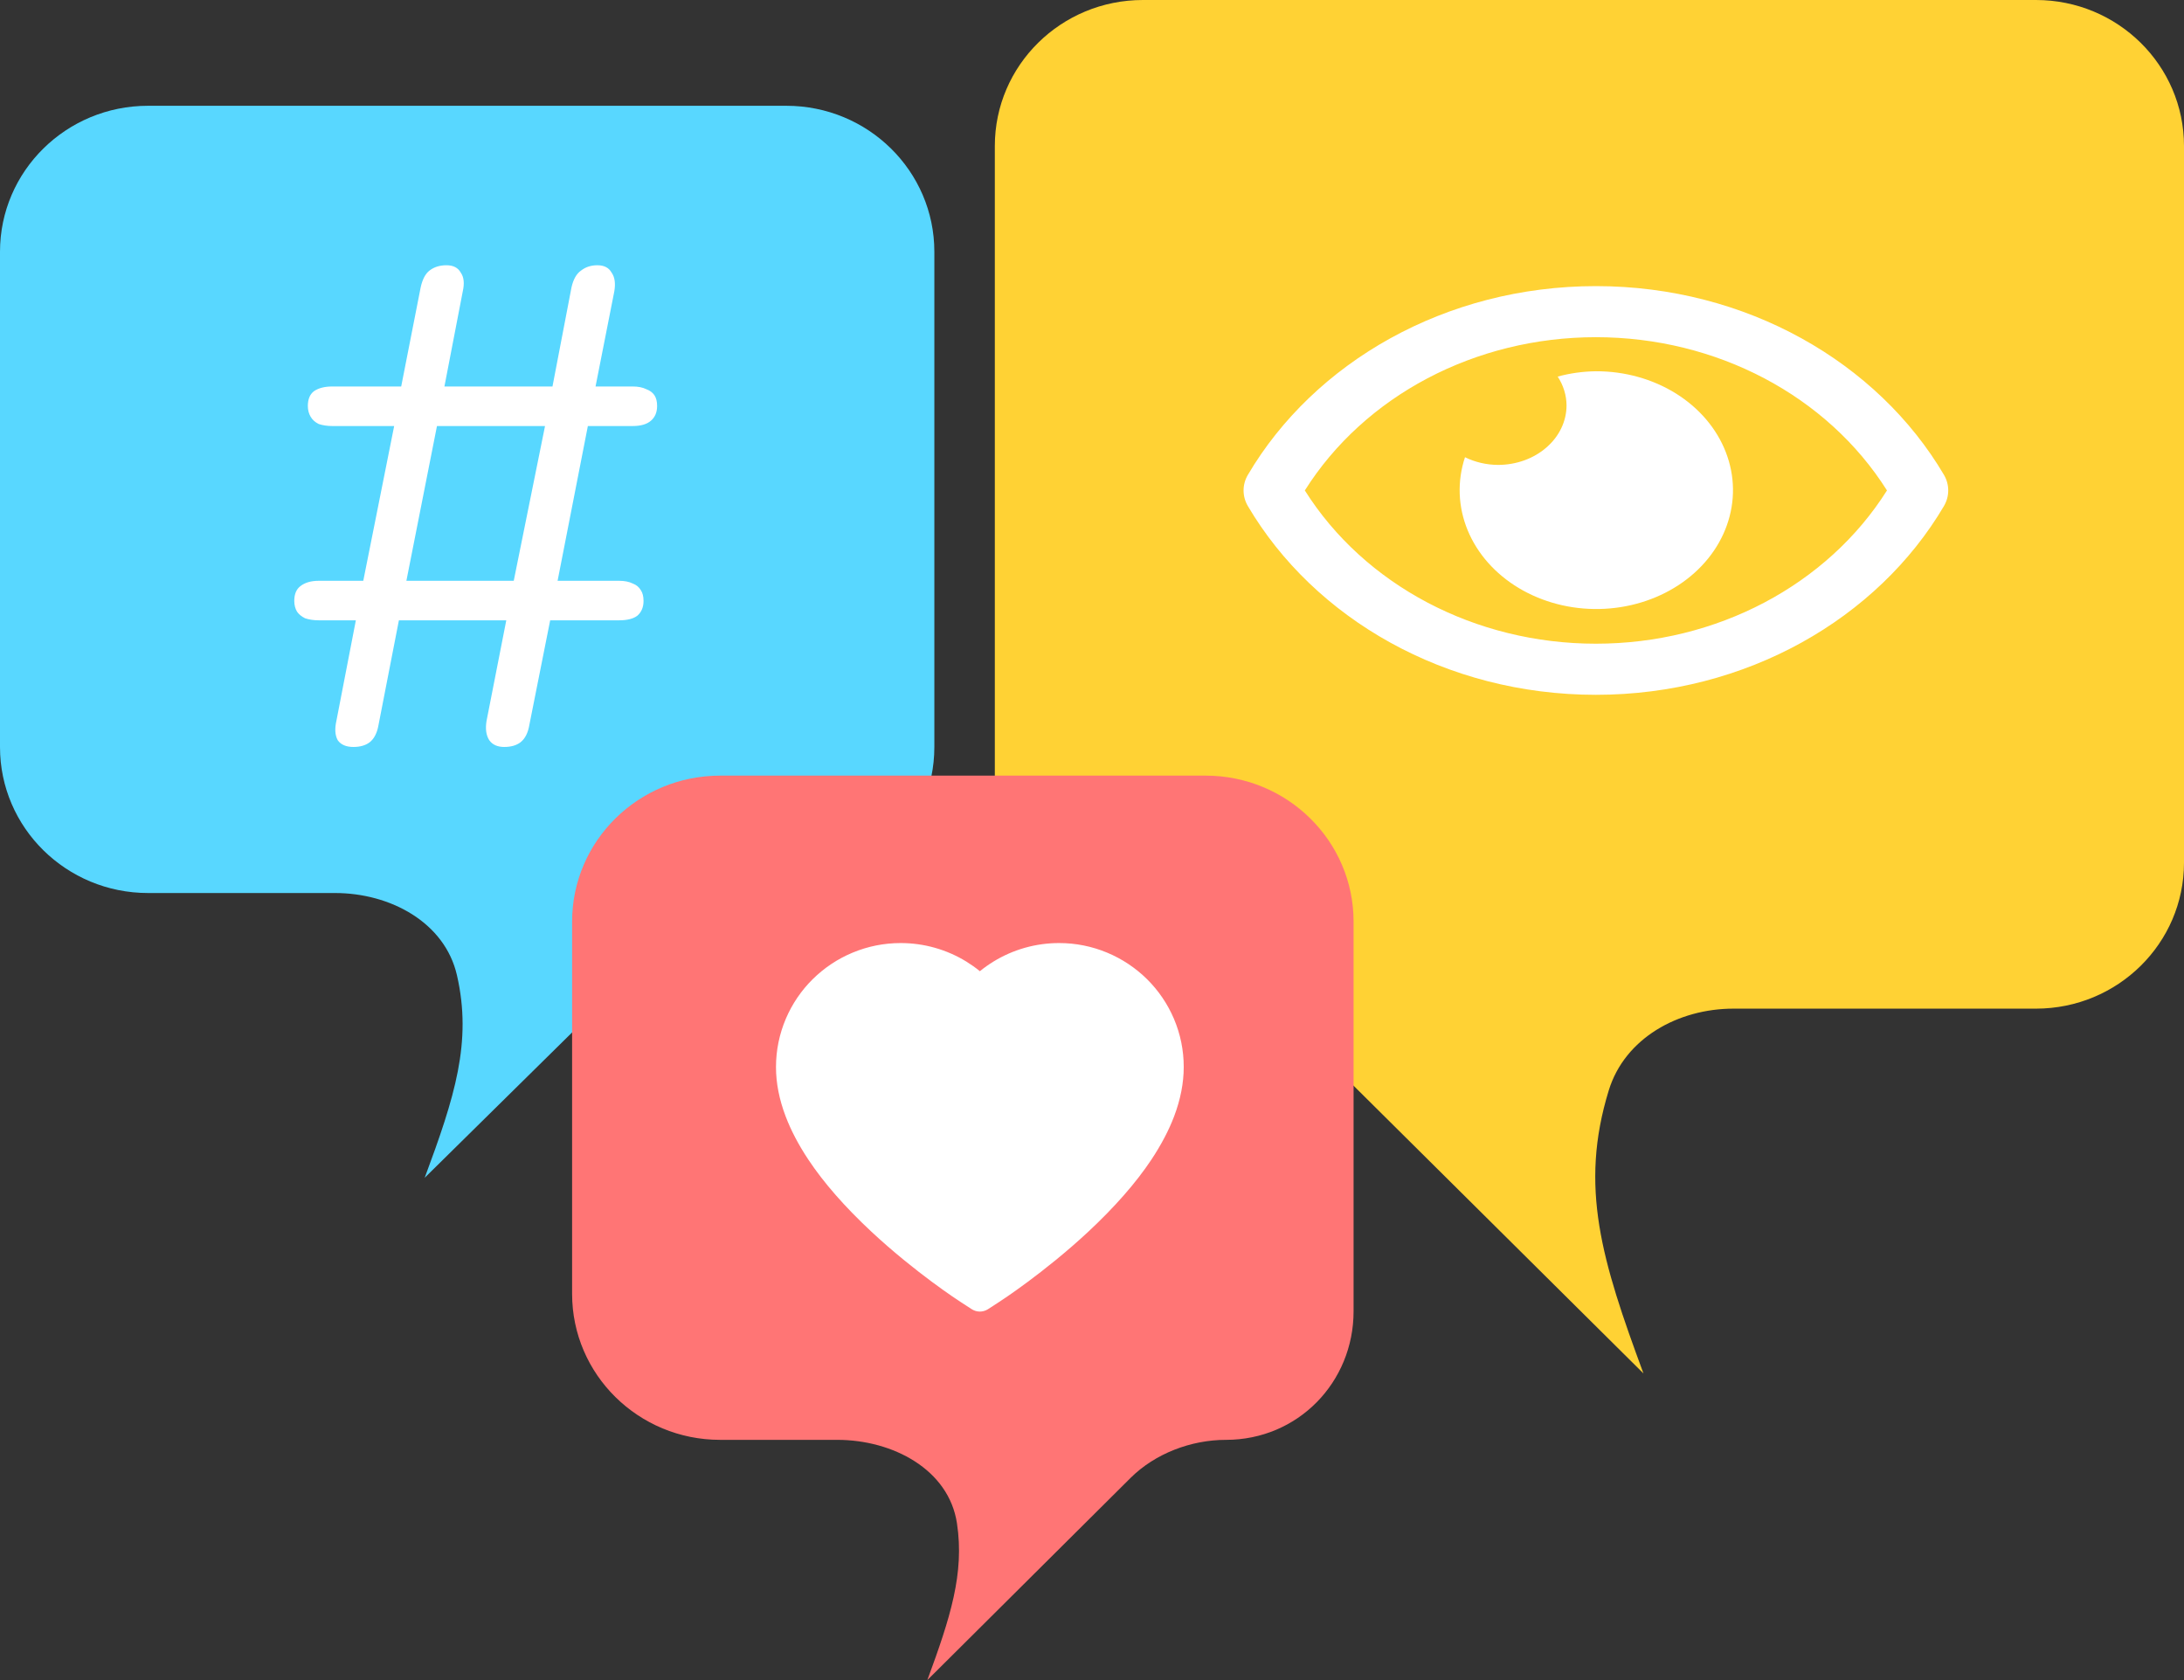 <svg width="65" height="50" viewBox="0 0 65 50" fill="none" xmlns="http://www.w3.org/2000/svg">
<rect x="0" y="0" width="65" height="50" fill="#333333" stroke="none"/>
<path d="M39.266 31.3L48.913 40.875C47.671 37.516 46.996 35.325 47.88 32.45C48.357 30.898 49.945 30.018 51.59 30.018H60.594C63.027 30.018 65 28.073 65 25.674V4.344C65 1.945 63.027 0 60.594 0H34.014C31.581 0 29.608 1.945 29.608 4.344V25.674C29.608 28.073 31.581 30.018 34.014 30.018H36.139C37.313 30.018 38.438 30.479 39.266 31.3Z" fill="#FFD234"/>
<g clip-path="url(#clip0_44_87)">
<path d="M47.497 11.049C47.111 11.054 46.728 11.107 46.36 11.207C46.53 11.468 46.621 11.762 46.623 12.062C46.623 12.295 46.571 12.526 46.468 12.741C46.366 12.956 46.215 13.152 46.026 13.316C45.837 13.481 45.612 13.612 45.365 13.701C45.117 13.79 44.852 13.836 44.584 13.836C44.239 13.834 43.901 13.755 43.601 13.607C43.365 14.32 43.392 15.08 43.68 15.78C43.968 16.479 44.501 17.081 45.204 17.502C45.908 17.923 46.745 18.141 47.599 18.124C48.453 18.108 49.278 17.858 49.96 17.411C50.641 16.964 51.144 16.341 51.395 15.632C51.648 14.922 51.637 14.162 51.364 13.458C51.092 12.754 50.572 12.143 49.878 11.71C49.184 11.278 48.351 11.046 47.497 11.049V11.049ZM57.857 14.134C55.882 10.782 51.973 8.515 47.497 8.515C43.021 8.515 39.111 10.784 37.138 14.134C37.054 14.277 37.011 14.436 37.011 14.596C37.011 14.757 37.054 14.915 37.138 15.059C39.112 18.41 43.021 20.678 47.497 20.678C51.973 20.678 55.883 18.409 57.857 15.058C57.94 14.915 57.983 14.757 57.983 14.596C57.983 14.435 57.94 14.277 57.857 14.134V14.134ZM47.497 19.157C43.905 19.157 40.612 17.415 38.834 14.596C40.612 11.777 43.905 10.035 47.497 10.035C51.089 10.035 54.382 11.777 56.16 14.596C54.382 17.415 51.089 19.157 47.497 19.157Z" fill="white"/>
</g>
<path d="M19.945 27.849L12.64 35.051C13.534 32.647 14.055 31.01 13.6 29.025C13.239 27.447 11.611 26.577 9.971 26.577H4.406C1.973 26.577 0 24.632 0 22.233V7.492C0 5.093 1.973 3.148 4.406 3.148H23.402C25.835 3.148 27.808 5.093 27.808 7.492V22.233C27.808 24.632 25.835 26.577 23.402 26.577H23.061C21.892 26.577 20.771 27.034 19.945 27.849Z" fill="#58D7FF"/>
<path d="M10.517 22.23C10.302 22.23 10.146 22.163 10.052 22.03C9.971 21.884 9.958 21.691 10.012 21.452L10.618 18.322L11.205 18.461H9.486C9.338 18.461 9.203 18.441 9.081 18.401C8.974 18.348 8.893 18.282 8.839 18.202C8.785 18.109 8.758 18.003 8.758 17.883C8.758 17.684 8.818 17.537 8.94 17.444C9.075 17.338 9.257 17.285 9.486 17.285H11.427L10.78 17.444L11.771 12.479L12.257 12.679H9.89C9.742 12.679 9.607 12.659 9.486 12.619C9.378 12.566 9.297 12.493 9.243 12.4C9.189 12.307 9.162 12.2 9.162 12.081C9.162 11.881 9.223 11.735 9.344 11.642C9.479 11.549 9.661 11.502 9.89 11.502H12.459L11.913 11.642L12.52 8.552C12.573 8.312 12.661 8.146 12.782 8.053C12.917 7.947 13.086 7.894 13.288 7.894C13.49 7.894 13.632 7.967 13.713 8.113C13.807 8.246 13.827 8.432 13.773 8.671L13.227 11.502H16.443L17.009 8.552C17.063 8.312 17.157 8.146 17.292 8.053C17.427 7.947 17.589 7.894 17.778 7.894C17.98 7.894 18.122 7.967 18.202 8.113C18.297 8.246 18.324 8.432 18.283 8.671L17.697 11.642L17.211 11.502H18.829C18.991 11.502 19.126 11.529 19.234 11.582C19.342 11.622 19.423 11.682 19.477 11.762C19.53 11.841 19.557 11.948 19.557 12.081C19.557 12.267 19.497 12.413 19.375 12.519C19.254 12.626 19.072 12.679 18.829 12.679H16.989L17.535 12.479L16.564 17.444L16.059 17.285H18.425C18.587 17.285 18.721 17.311 18.829 17.365C18.937 17.404 19.018 17.471 19.072 17.564C19.126 17.644 19.153 17.75 19.153 17.883C19.153 18.069 19.092 18.215 18.971 18.322C18.85 18.415 18.668 18.461 18.425 18.461H15.856L16.402 18.322L15.755 21.572C15.715 21.811 15.627 21.984 15.492 22.09C15.371 22.183 15.209 22.23 15.007 22.23C14.805 22.23 14.656 22.163 14.562 22.03C14.468 21.884 14.441 21.691 14.481 21.452L15.068 18.461H11.872L11.266 21.572C11.225 21.811 11.137 21.984 11.003 22.09C10.881 22.183 10.72 22.23 10.517 22.23ZM12.095 17.285H15.29L16.221 12.679H13.005L12.095 17.285Z" fill="white"/>
<path d="M33.649 43.983L27.599 50.001C28.284 48.143 28.707 46.828 28.481 45.334C28.238 43.728 26.565 42.851 24.919 42.851H21.433C19 42.851 17.027 40.906 17.027 38.507V27.427C17.027 25.028 19 23.083 21.433 23.083H35.879C38.312 23.083 40.285 25.028 40.285 27.427V39.025C40.285 41.138 38.628 42.851 36.486 42.851C35.45 42.851 34.378 43.258 33.649 43.983Z" fill="#FF7575"/>
<path d="M34.137 29.14C34.476 29.476 34.748 29.874 34.936 30.314C35.131 30.771 35.231 31.258 35.23 31.758C35.23 32.23 35.134 32.721 34.945 33.221C34.787 33.639 34.558 34.073 34.268 34.511C33.807 35.204 33.173 35.926 32.387 36.659C31.082 37.873 29.793 38.711 29.738 38.746L29.405 38.962C29.257 39.057 29.068 39.057 28.92 38.962L28.587 38.746C28.533 38.712 27.242 37.873 25.938 36.659C25.152 35.926 24.518 35.204 24.058 34.511C23.767 34.073 23.539 33.639 23.381 33.221C23.191 32.721 23.095 32.23 23.095 31.758C23.095 31.258 23.195 30.771 23.39 30.314C23.578 29.874 23.85 29.475 24.189 29.14C24.531 28.803 24.928 28.538 25.369 28.354C25.826 28.163 26.309 28.066 26.808 28.066C27.5 28.066 28.176 28.258 28.763 28.619C28.903 28.706 29.037 28.8 29.163 28.904C29.29 28.8 29.423 28.706 29.564 28.619C30.151 28.258 30.826 28.066 31.519 28.066C32.012 28.065 32.501 28.163 32.957 28.354C33.397 28.538 33.797 28.805 34.137 29.14Z" fill="white"/>
<defs>
<clipPath id="clip0_44_87">
<rect width="20.973" height="12.163" fill="white" transform="translate(37.011 8.515)"/>
</clipPath>
</defs>
</svg>
